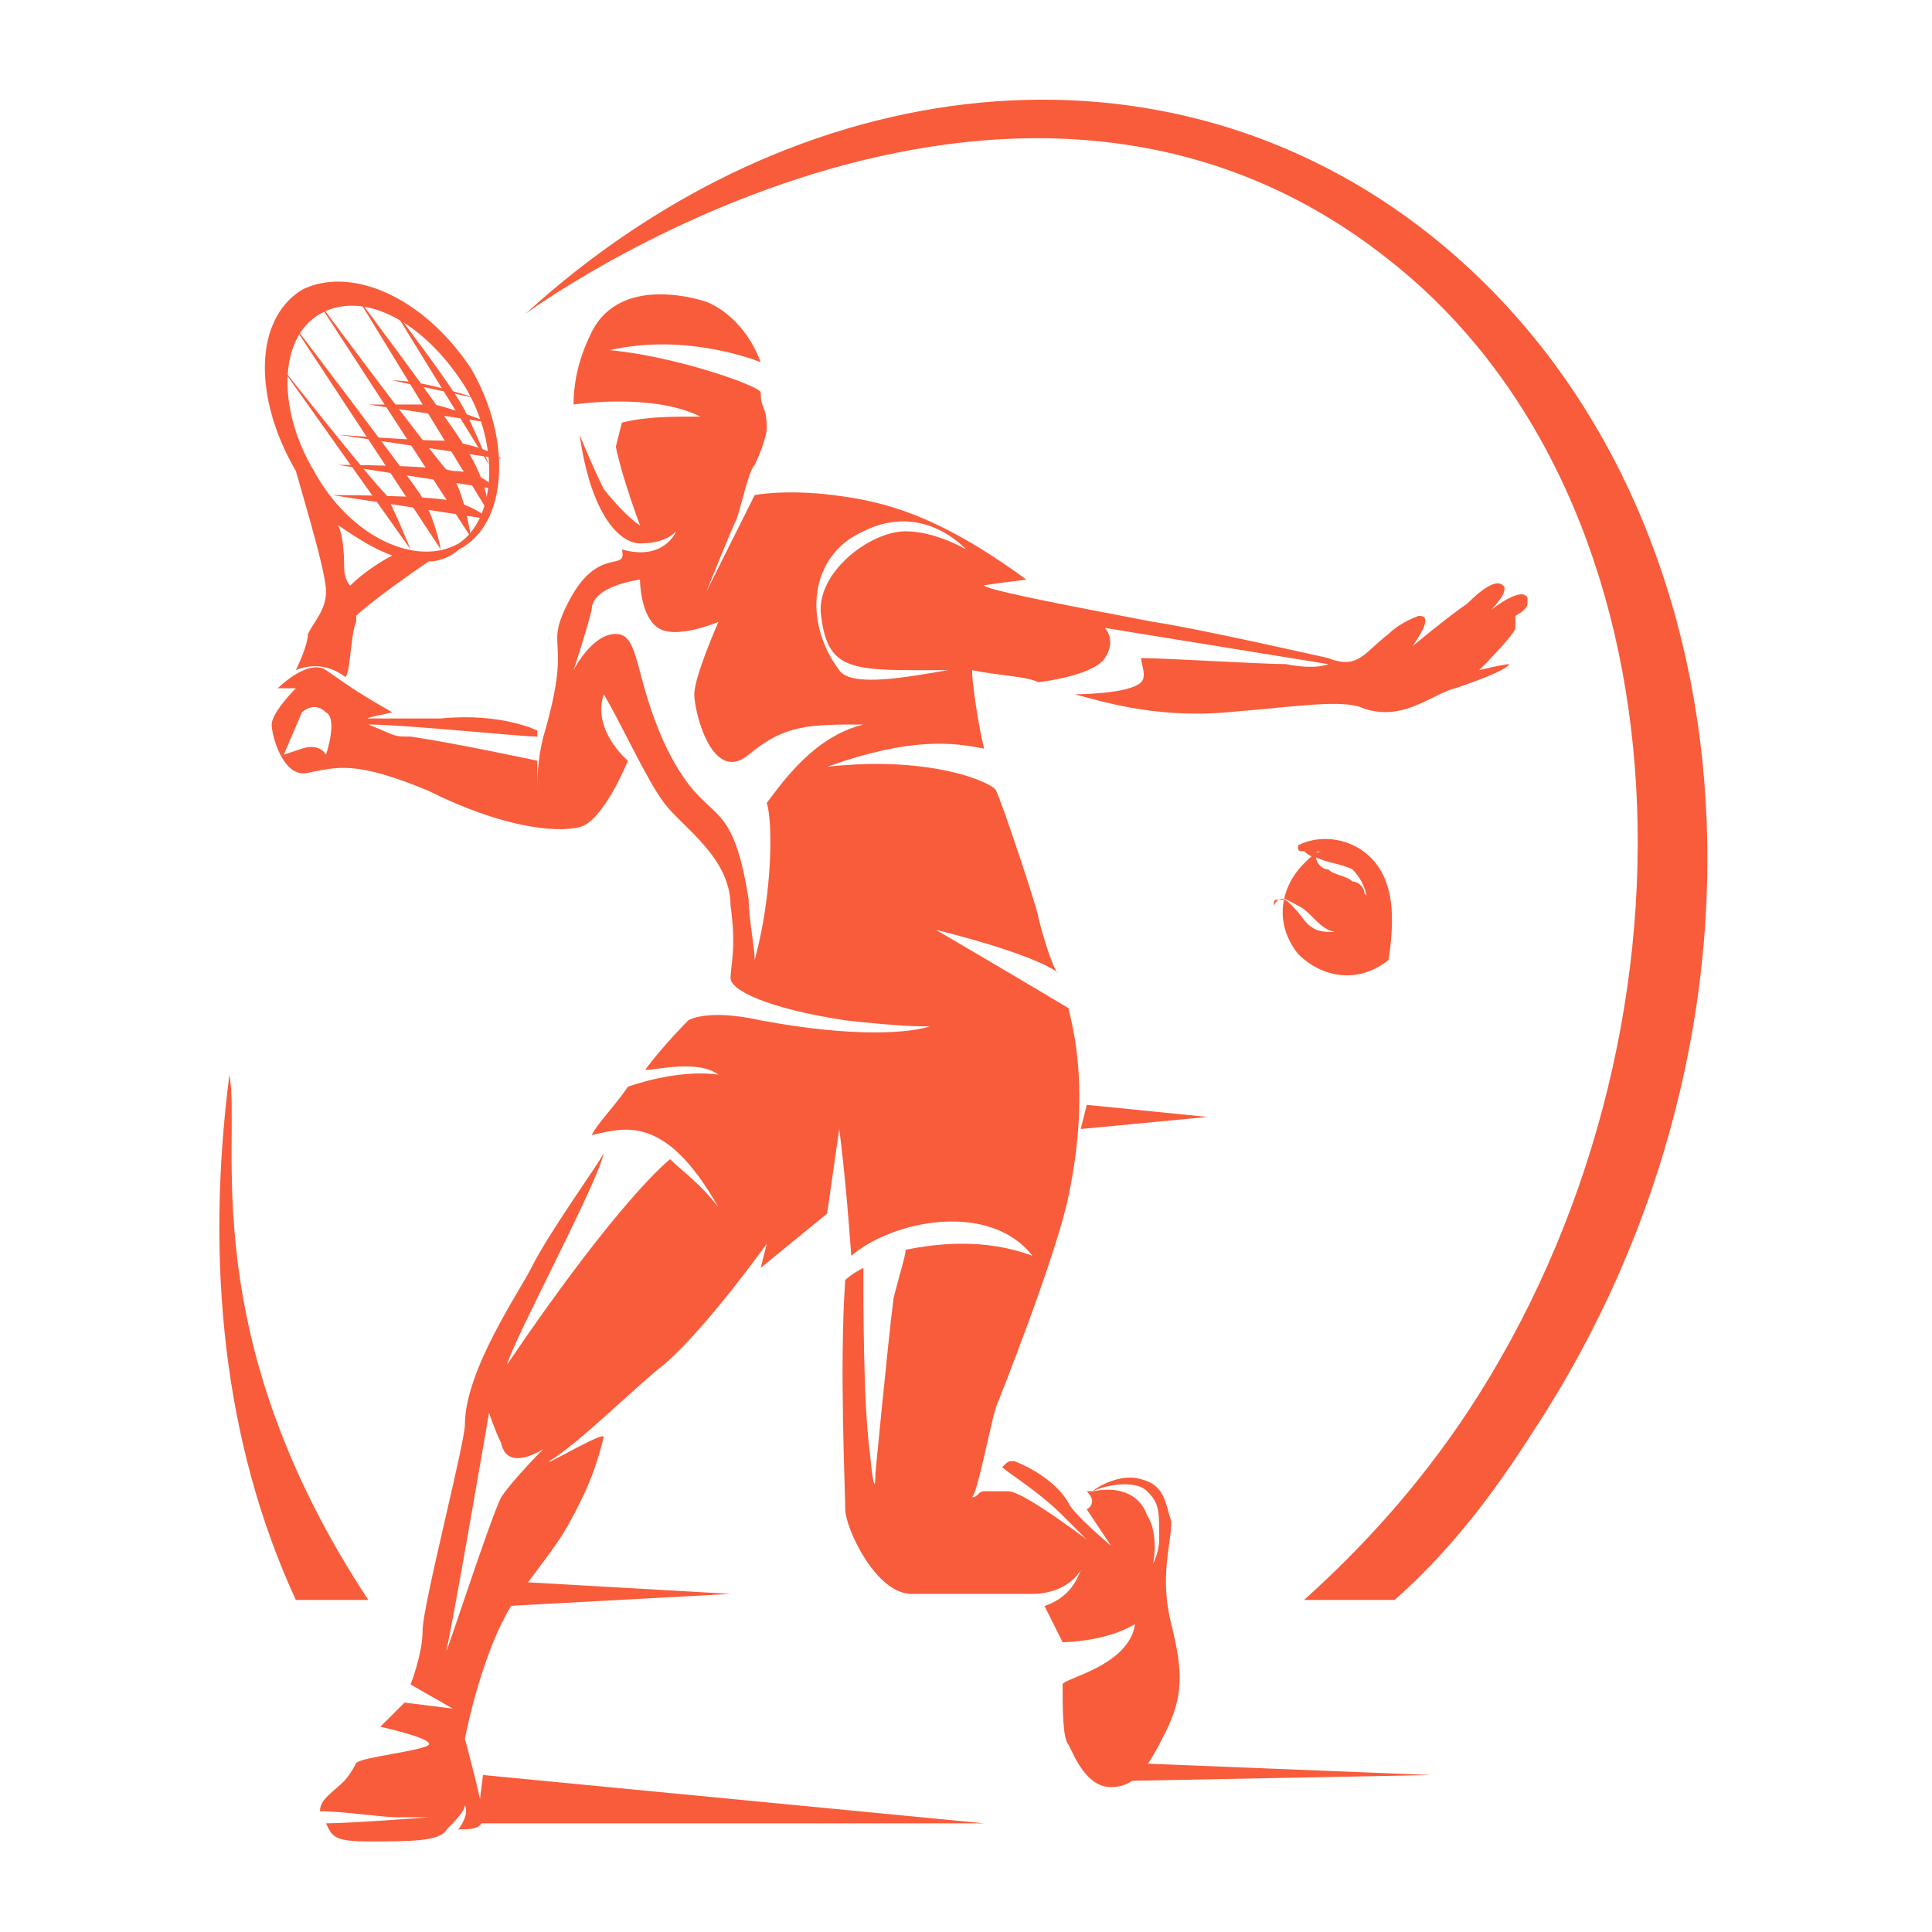 <?xml version="1.0" encoding="utf-8"?>
<!-- Generator: Adobe Illustrator 24.1.0, SVG Export Plug-In . SVG Version: 6.00 Build 0)  -->
<svg version="1.1" id="Layer_1" xmlns="http://www.w3.org/2000/svg" xmlns:xlink="http://www.w3.org/1999/xlink" x="0px" y="0px"
	 width="32px" height="32px" viewBox="0 0 32 32" style="enable-background:new 0 0 32 32;" xml:space="preserve">
<style type="text/css">
	.st0{fill:#F85C3B;}
</style>
<g>
	<g>
		<g>
			<path class="st0" d="M6.1,26.5c-0.2,0-0.8,0-1.2,0c-1.2-2.6-1.5-5.6-1.1-8.7C4,18.9,3.2,22.1,6.1,26.5z"/>
			<g>
				<path class="st0" d="M23,4.3c5.1,4,5.4,12.9,1.3,19.1c-0.8,1.2-1.7,2.2-2.7,3.1h1.5c0.9-0.8,1.6-1.7,2.3-2.8
					c4.4-6.7,3.7-15.5-1.7-19.8C19.3,0.4,13.2,1.1,8.7,5.2C8.7,5.2,16.7-0.7,23,4.3z"/>
			</g>
		</g>
	</g>
	<g>
		<g>
			<polygon class="st0" points="8,29.4 16.3,30.2 7.9,30.2 			"/>
			<polygon class="st0" points="18.7,29.2 23.7,29.4 18.5,29.5 			"/>
			<polygon class="st0" points="8.6,26.2 12.1,26.4 8.4,26.6 			"/>
			<polygon class="st0" points="18,18.3 20,18.5 17.9,18.7 			"/>
			<g>
				<path class="st0" d="M7.8,6.1C7,4.9,5.8,4.4,5,4.8c-0.8,0.5-0.8,1.8-0.1,3c0,0,0,0,0,0c0.2,0.7,0.5,1.7,0.5,2
					c0,0.3-0.2,0.5-0.3,0.7c0,0.2-0.2,0.6-0.2,0.6s0.4-0.2,0.8,0.1c0.1,0.1,0.1-0.7,0.2-0.9c0,0,0-0.1,0-0.1C6.1,10,6.8,9.5,7.1,9.3
					c0.2,0,0.4-0.1,0.5-0.2C8.4,8.7,8.5,7.3,7.8,6.1z M5.8,9.7C5.7,9.6,5.7,9.4,5.7,9.4c0-0.1,0-0.5-0.1-0.7
					c0.3,0.2,0.6,0.4,0.9,0.5C6.3,9.3,6,9.5,5.8,9.7z M7.6,9C6.9,9.4,5.8,8.9,5.2,7.8c-0.6-1-0.6-2.2,0.1-2.6C6,4.8,7,5.3,7.7,6.4
					C8.3,7.4,8.2,8.6,7.6,9z"/>
				<path class="st0" d="M4.6,6l2.2,3.1c0,0-0.2-0.5-0.4-0.9C6.1,7.9,4.6,6,4.6,6z"/>
				<path class="st0" d="M6.5,6.3l1.4,0.3c0,0-0.3-0.1-0.7-0.2C6.8,6.3,6.5,6.3,6.5,6.3z"/>
				<path class="st0" d="M6.1,6.7l2,0.3c0,0-0.5-0.2-0.9-0.3C6.7,6.7,6.1,6.7,6.1,6.7z"/>
				<path class="st0" d="M5.6,7.2l2.7,0.4c0,0-0.2-0.2-0.9-0.3C6.9,7.3,5.6,7.2,5.6,7.2z"/>
				<path class="st0" d="M5.6,7.7l2.6,0.4c0,0-0.2-0.3-0.7-0.3C7.1,7.7,5.6,7.7,5.6,7.7z"/>
				<path class="st0" d="M5.5,8.2l2.6,0.4c0,0-0.2-0.2-0.6-0.3C7.1,8.2,5.5,8.2,5.5,8.2z"/>
				<path class="st0" d="M6.5,5.1l1.6,2.6c0,0-0.2-0.5-0.4-0.9C7.5,6.4,6.5,5.1,6.5,5.1z"/>
				<path class="st0" d="M4.8,5.3l2.5,3.8c0,0-0.1-0.6-0.4-1C6.7,7.8,4.8,5.3,4.8,5.3z"/>
				<path class="st0" d="M5.2,4.9l2.6,4c0,0-0.1-0.7-0.3-1C7.2,7.6,5.2,4.9,5.2,4.9z"/>
				<path class="st0" d="M5.9,4.9l2.2,3.6c0,0,0-0.5-0.4-1.1C7.4,6.9,5.9,4.9,5.9,4.9z"/>
			</g>
			<path class="st0" d="M22.7,14.2c-0.3-0.3-0.8-0.4-1.2-0.2c0,0.1,0,0.1,0.1,0.1c0,0,0.1,0.1,0.2,0.1c0.2,0.1,0.4,0.1,0.6,0.2
				c0.2,0.2,0.3,0.5,0.2,0.7c-0.1,0.3-0.5,0.4-0.8,0.3c-0.2-0.1-0.2-0.2-0.4-0.4c-0.1-0.1-0.1-0.1-0.2-0.1c-0.1,0-0.1,0-0.1,0.1
				c0.1-0.2,0.2-0.1,0.4,0c0.2,0.1,0.3,0.3,0.5,0.4c0.2,0.1,0.5,0,0.6-0.2c0.1-0.1,0.1-0.3,0-0.4c0-0.1-0.1-0.2-0.2-0.2
				c-0.1-0.1-0.3-0.1-0.4-0.2c-0.1,0-0.2-0.1-0.2-0.2c0-0.1,0-0.1,0.1-0.1c-0.1,0-0.2,0.1-0.3,0.2c-0.4,0.4-0.5,1-0.1,1.5
				c0.4,0.4,1,0.5,1.5,0.1C23.1,15.2,23.1,14.6,22.7,14.2z"/>
			<path class="st0" d="M24.7,10.1c0,0,0.3-0.3,0.2-0.4c-0.1-0.1-0.3,0-0.6,0.3c-0.3,0.2-0.9,0.7-0.9,0.7c0.2-0.3,0.3-0.5,0.1-0.5
				c0,0-0.3,0.1-0.5,0.3c-0.4,0.3-0.5,0.6-1,0.4c0,0-2.2-0.5-2.9-0.6c-0.5-0.1-2.7-0.5-2.8-0.6c-0.1,0,0.7-0.1,0.7-0.1
				c-1.5-1.1-2.4-1.3-3.2-1.4c-0.8-0.1-1.3,0-1.3,0l-0.8,1.6c0,0,0.4-1,0.5-1.2c0.1-0.3,0.2-0.8,0.3-0.9c0.1-0.2,0.2-0.5,0.2-0.6
				c0-0.4-0.1-0.3-0.1-0.6c0-0.1-1.4-0.6-2.5-0.7C11.4,5.5,12.6,6,12.6,6c-0.3-0.8-0.9-1-0.9-1s-1.4-0.5-1.9,0.5
				C9.6,5.9,9.5,6.3,9.5,6.7c0,0,1.3-0.2,2.1,0.2c-0.5,0-0.9,0-1.3,0.1l-0.1,0.4c0.1,0.5,0.4,1.3,0.4,1.3S10.4,8.6,10,8.1
				C9.8,7.7,9.6,7.2,9.6,7.2c0.2,1.4,0.7,1.8,1,1.8c0.1,0,0.4,0,0.6-0.2c0,0-0.2,0.5-0.9,0.3c0.1,0.4-0.4-0.1-0.9,0.9
				c-0.4,0.8,0.1,0.5-0.4,2.2c-0.1,0.4-0.1,0.7-0.1,0.9l0-0.5c0,0-1.4-0.3-2.1-0.4c-0.3,0-0.2,0-0.7-0.2c0.6,0,2.5,0.2,2.8,0.2
				l0-0.1c0,0-0.6-0.3-1.6-0.2c-0.1,0-1.1,0-1.2,0c-0.1,0,0.4-0.1,0.4-0.1c-0.7-0.4-0.8-0.5-1.1-0.7c-0.3-0.2-0.8,0.3-0.8,0.3h0.3
				c0,0-0.4,0.4-0.4,0.6c0,0.2,0.2,0.9,0.6,0.8c0.5-0.1,0.8-0.2,2,0.3c1.2,0.6,2.1,0.7,2.5,0.6c0.4-0.1,0.8-1.1,0.8-1.1
				s-0.6-0.5-0.4-1.1c0.3,0.5,0.7,1.4,1,1.8c0.3,0.4,1.1,0.9,1.1,1.7c0.1,0.7,0,1,0,1.2c0,0.2,0.6,0.5,1.9,0.7
				c0.9,0.1,1.2,0.1,1.4,0.1c-0.3,0.1-1.2,0.2-2.8-0.1c-0.9-0.2-1.2,0-1.2,0s-0.4,0.4-0.7,0.8c-0.1,0.1,0.8-0.2,1.2,0.1
				c-0.7-0.1-1.5,0.2-1.5,0.2c-0.2,0.3-0.5,0.6-0.6,0.8c0.5-0.1,1.2-0.4,2.1,1.2c-0.3-0.4-0.6-0.6-0.8-0.8c0,0-0.8,0.6-2.7,3.4
				c0.1-0.4,1.5-3,1.6-3.5c-0.1,0.2-0.9,1.3-1.2,1.9c-0.2,0.4-1.1,1.7-1.1,2.6c0,0.3-0.7,3-0.7,3.4c0,0.4-0.2,0.9-0.2,0.9l0.7,0.4
				l-0.8-0.1c0,0-0.3,0.3-0.4,0.4c0,0,0.9,0.2,0.8,0.3c-0.1,0.1-1.1,0.2-1.2,0.3c-0.1,0.2-0.2,0.3-0.2,0.3c-0.2,0.2-0.4,0.3-0.4,0.5
				c0.4,0,1,0.1,1.3,0.1c0.3,0,0.5,0,0.5,0c0,0-1.3,0.1-1.7,0.1c0.1,0.2,0.1,0.3,0.7,0.3c0.7,0,1.2,0,1.3-0.2
				c0.1-0.1,0.3-0.3,0.3-0.4c0.1,0.2-0.2,0.5-0.1,0.4c0.2,0,0.4,0,0.4-0.2c0-0.2-0.3-1.3-0.3-1.3s0.3-1.6,0.9-2.4
				c0.6-0.8,0.7-0.9,1-1.5c0.2-0.4,0.3-0.7,0.4-1.1c0-0.1-1,0.5-0.9,0.4c0.5-0.3,1.5-1.3,1.9-1.6c0.7-0.6,1.7-2,1.7-2L12.6,21
				l1.1-0.9l0.2-1.4c0,0,0.1,0.7,0.2,2.1c0.7-0.6,2.3-0.9,3,0c-0.8-0.3-1.6-0.2-2.1-0.1c0,0.1-0.1,0.4-0.2,0.8
				c-0.1,0.8-0.3,2.9-0.3,2.9s0,0.6-0.1-0.4c-0.1-0.8-0.1-2.4-0.1-3c-0.2,0.1-0.3,0.2-0.3,0.2c-0.1,1.4,0,3.5,0,3.8
				c0,0.3,0.5,1.4,1.1,1.4c0.5,0,1.5,0,2,0c0.4,0,0.7-0.2,0.8-0.4c-0.1,0.3-0.3,0.5-0.6,0.6l0.3,0.6c0,0,0.7,0,1.2-0.3
				c-0.1,0.7-1.2,0.9-1.2,1c0,0.4,0,0.9,0.1,1c0.1,0.2,0.3,0.7,0.7,0.7c0.4,0,0.6-0.3,0.9-0.9c0.3-0.6,0.3-1,0.1-1.8
				c-0.2-0.8,0-1.3,0-1.7c-0.1-0.3-0.1-0.6-0.5-0.7c-0.3-0.1-0.7,0.1-0.8,0.2c0.2-0.1,0.7-0.2,0.9,0c0.2,0.2,0.2,0.3,0.2,0.8
				c0,0.2-0.1,0.4-0.1,0.4s0.1-0.5-0.1-0.8c-0.1-0.3-0.4-0.5-0.9-0.4c-0.1,0-0.1,0-0.1,0C18.2,24.9,18,25,18,25l0.4,0.6
				c0,0-0.6-0.5-0.7-0.7c-0.1-0.2-0.4-0.5-0.9-0.7c-0.1,0-0.1,0-0.2,0.1c0.1,0.1,0.6,0.4,1,0.8c0.2,0.2,0.3,0.3,0.4,0.4
				c0.1,0.1,0.3,0.2,0.3,0.2s-0.1-0.1-0.3-0.2c-0.4-0.3-1.1-0.8-1.3-0.8c-0.2,0-0.3,0-0.4,0c-0.1,0-0.1,0.1-0.2,0.1
				c0.1-0.1,0.3-1.2,0.4-1.5c0,0,1-2.5,1.2-3.5c0.4-1.9,0-3,0-3.1c0,0-1-0.6-2.2-1.3c2,0.5,2.1,0.8,2,0.7c-0.1-0.2-0.2-0.5-0.3-0.9
				c0-0.1-0.6-1.9-0.7-2.1c0-0.1-1-0.6-2.8-0.4c1.4-0.5,2.1-0.4,2.6-0.3c-0.1-0.4-0.2-1.1-0.2-1.3c0.5,0.1,0.9,0.1,1.1,0.2
				c0,0,0.9-0.1,1.1-0.4c0.2-0.3,0-0.5,0-0.5L22,11c0,0-0.2,0.1-0.7,0c-0.4,0-2-0.1-2.4-0.1c0,0.1,0.1,0.3,0,0.4
				c-0.2,0.2-1.1,0.2-1.1,0.2c0.4,0.1,1.3,0.4,2.5,0.3c1.2-0.1,1.8-0.2,2.2-0.1c0.7,0.3,1.2-0.2,1.6-0.3C25,11.1,25,11,25,11
				c-0.1,0-0.5,0.1-0.5,0.1s0.6-0.6,0.6-0.7c0-0.1,0-0.2,0-0.2s0.2-0.1,0.2-0.2c0-0.1,0-0.1,0-0.1C25.2,9.7,24.7,10.1,24.7,10.1z
				 M5.4,12.5c0,0-0.1-0.2-0.4-0.1c-0.3,0.1-0.3,0.1-0.3,0.1L5,11.8c0,0,0.2-0.2,0.4,0C5.6,11.9,5.4,12.5,5.4,12.5z M9,24
				c0,0-0.5,0.5-0.7,0.8c-0.2,0.4-1,2.9-0.9,2.5c0.1-0.4,0.7-3.9,0.7-3.9s0.1,0.3,0.2,0.5C8.4,24.4,9,24,9,24z M12.7,13.3
				C12.7,13.3,12.7,13.3,12.7,13.3c0.1,0.3,0.1,1.5-0.2,2.6c0-0.2-0.1-0.7-0.1-1c-0.3-1.9-0.7-1.1-1.4-2.6c-0.5-1.1-0.4-1.8-0.8-1.8
				c-0.4,0-0.7,0.6-0.7,0.6s0.2-0.6,0.3-1c0-0.4,0.8-0.5,0.8-0.5s0,0.6,0.3,0.8c0.3,0.2,1-0.1,1-0.1s-0.4,0.9-0.4,1.2
				c0,0.3,0.3,1.5,0.9,1c0.6-0.5,1-0.5,1.9-0.5C13.5,12.2,13,12.9,12.7,13.3z M15,8.8c-0.6,0-1.5,0.7-1.4,1.4
				c0.1,0.8,0.4,0.9,1.5,0.9c0.2,0,0.4,0,0.6,0c-0.6,0.1-1.6,0.3-1.8,0c-0.6-0.8-0.5-1.9,0.4-2.3C15.3,8.3,16,9.1,16,9.1
				S15.5,8.8,15,8.8z"/>
		</g>
	</g>
</g>
</svg>
